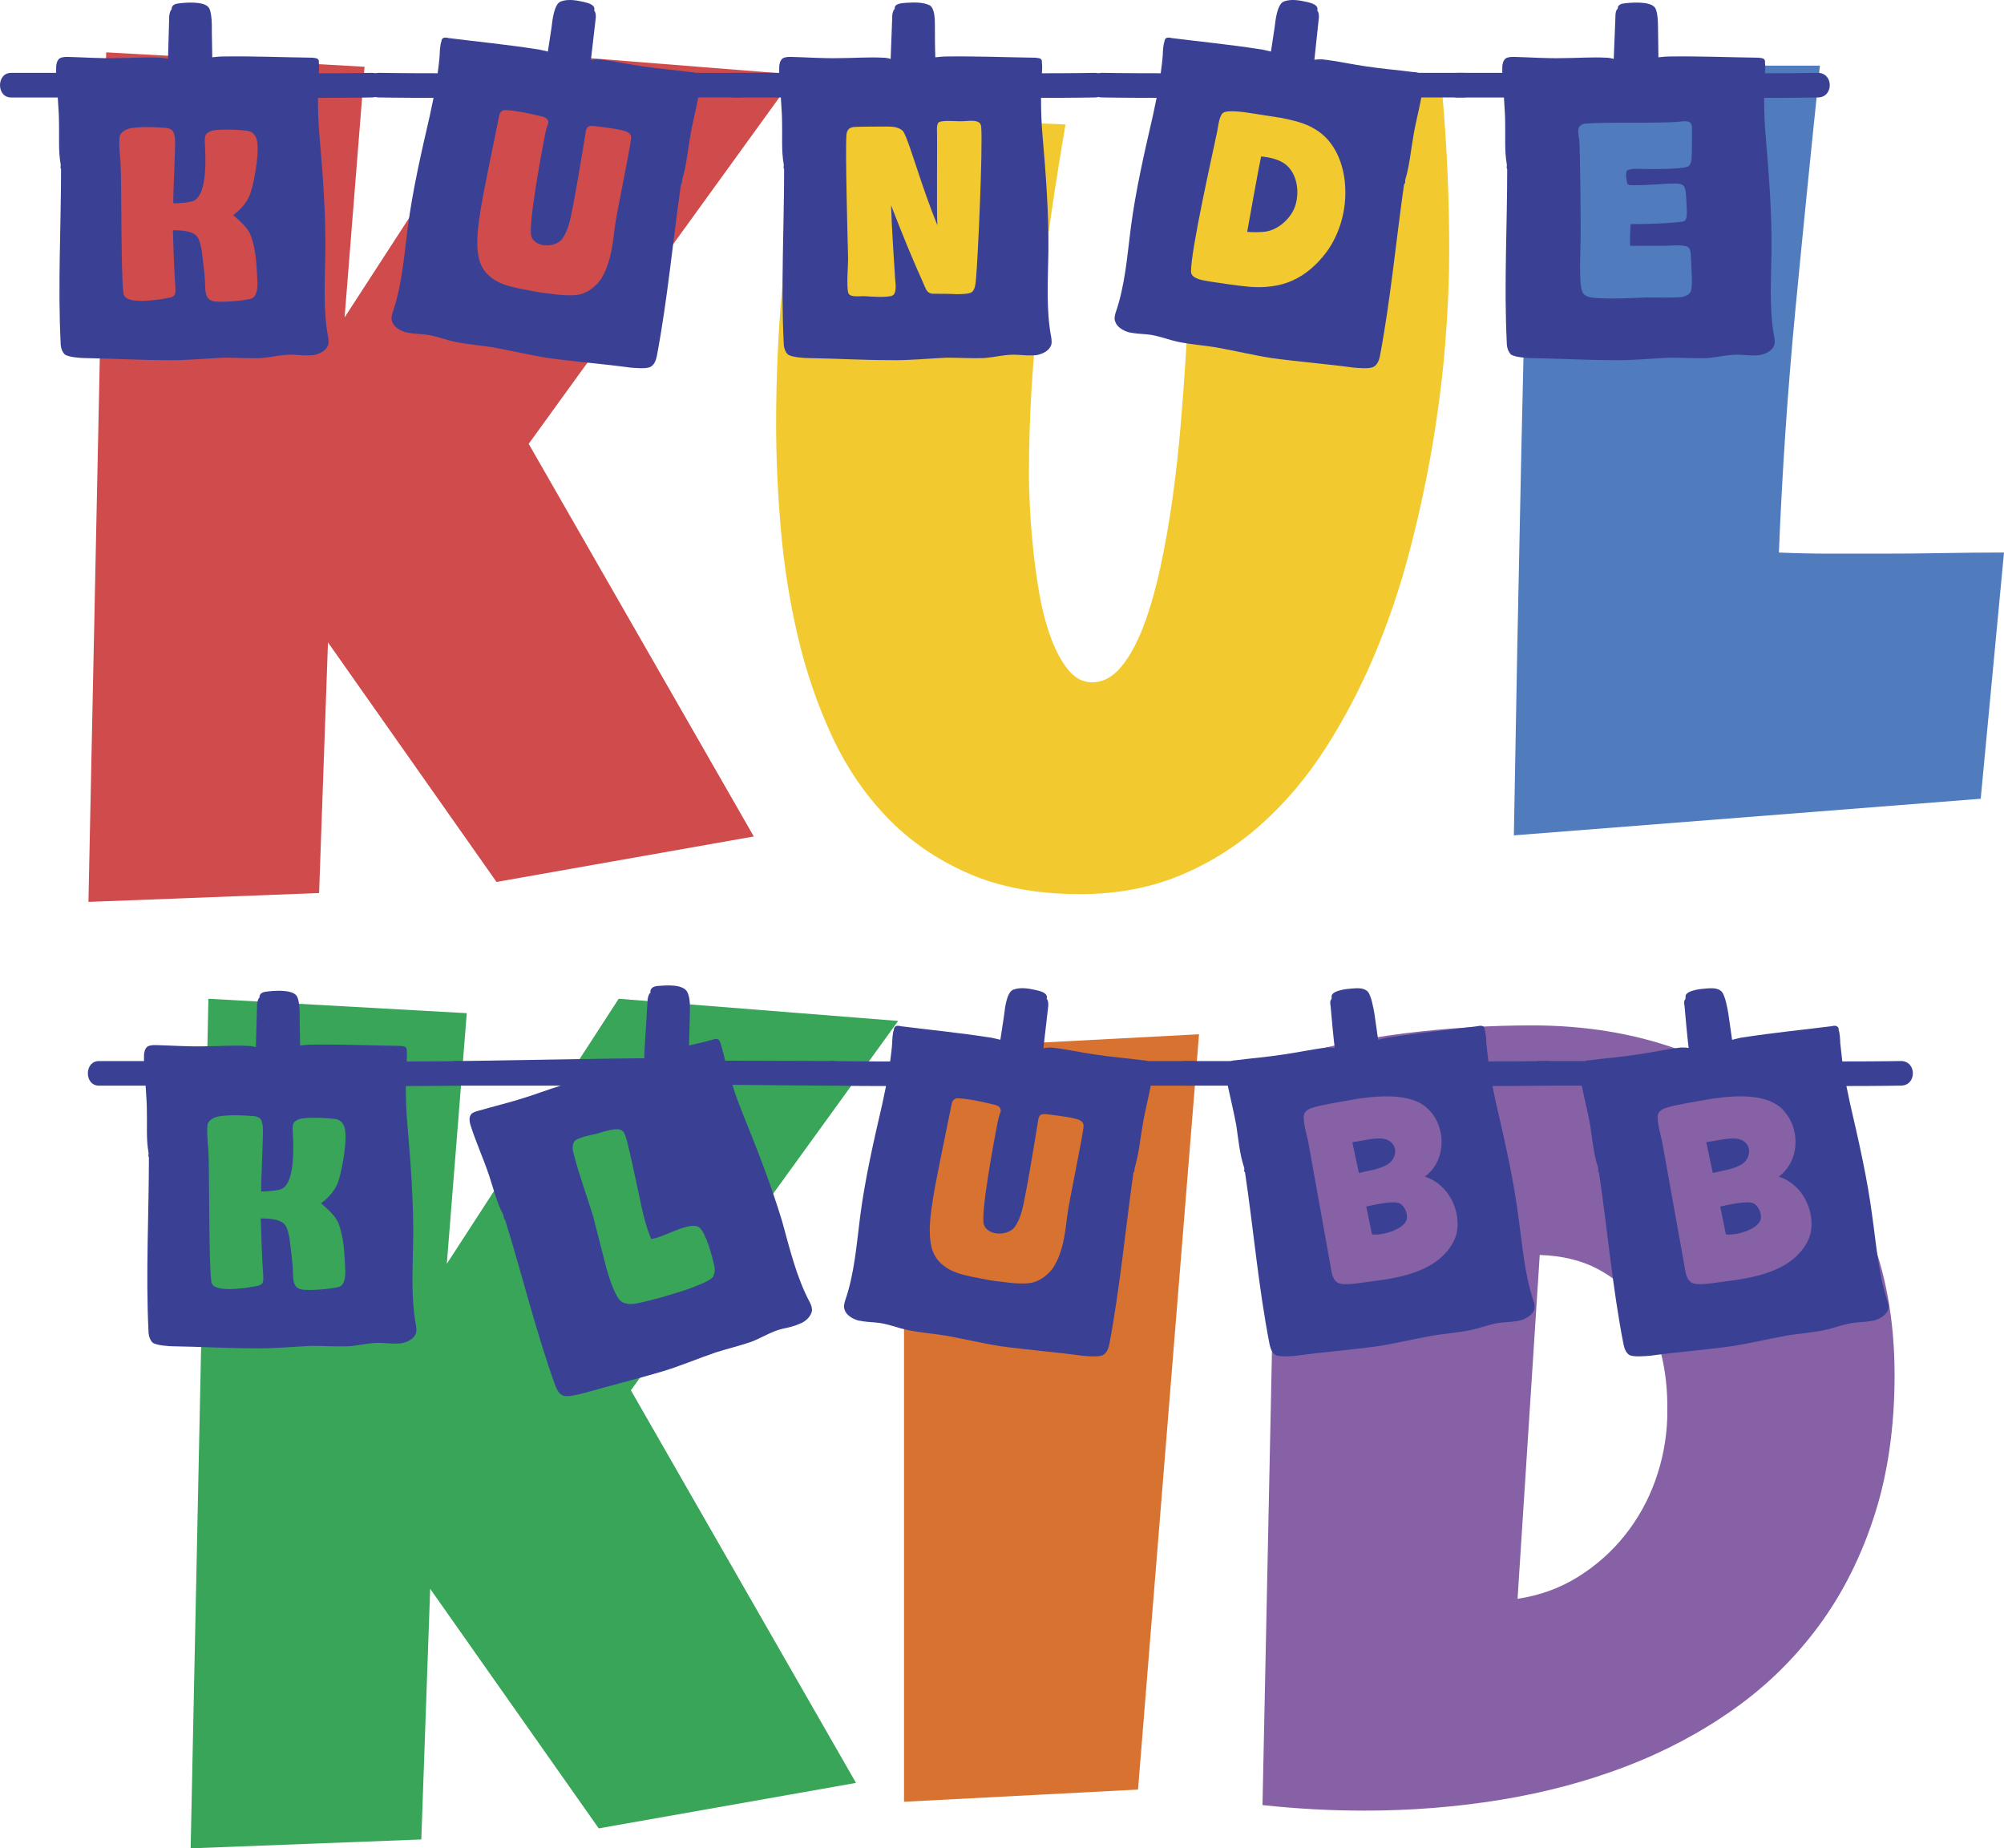 <svg viewBox="0 0 2189.24 2018.85" xmlns="http://www.w3.org/2000/svg" data-name="Layer 2" id="b">
  <defs>
    <style>
      .d {
        fill: #3a4195;
      }

      .e {
        fill: #d87231;
      }

      .f {
        fill: #8761a5;
      }

      .g {
        fill: #f2ca30;
      }

      .h {
        fill: #507bbc;
      }

      .i {
        fill: #d04b4c;
      }

      .j {
        fill: #39a558;
      }
    </style>
  </defs>
  <g data-name="Basic" id="c">
    <g>
      <path d="M869.5,81.39l-291.95,403.4,245.92,428.84-281.05,49.67-184.14-261.67-9.69,273.78-251.97,9.69L116,57.16l282.26,15.75-21.81,273.78L564.23,57.16l305.28,24.23Z" class="i"></path>
      <path d="M1583.18,275.21c0,29.88-1.41,62.79-4.24,98.73-2.83,35.94-7.47,73.09-13.93,111.45-6.46,38.36-14.84,77.23-25.14,116.6-10.3,39.37-23.12,77.23-38.46,113.57-15.34,36.34-33.21,70.36-53.61,102.06-20.39,31.7-43.81,59.36-70.26,82.98-26.45,23.62-56.03,42.2-88.74,55.73-32.71,13.53-69.05,20.29-109.03,20.29-46.84,0-87.52-7.57-122.05-22.71-34.53-15.14-64.1-35.53-88.74-61.18-24.63-25.64-44.82-55.52-60.57-89.64-15.75-34.12-28.06-70.26-36.95-108.42-8.88-38.16-15.04-77.13-18.47-116.9-3.43-39.77-5.15-78.04-5.15-114.78,0-56.53,2.83-112.96,8.48-169.3,5.65-56.33,13.73-112.56,24.23-168.69l283.47,10.9c-10.9,63.4-20.29,127.1-28.17,191.1-7.87,64-11.81,128.31-11.81,192.92,0,6.86.3,17.06.91,30.59.61,13.53,1.72,28.67,3.33,45.43,1.62,16.76,3.94,33.92,6.97,51.49,3.03,17.57,7.17,33.62,12.42,48.15,5.25,14.54,11.61,26.45,19.08,35.74,7.47,9.29,16.25,13.93,26.35,13.93,11.71,0,22.21-5.55,31.5-16.66,9.29-11.1,17.46-25.94,24.53-44.52,7.07-18.58,13.22-39.98,18.47-64.21,5.25-24.23,9.69-49.47,13.33-75.71,3.63-26.25,6.56-52.49,8.78-78.74,2.22-26.25,4.04-50.68,5.45-73.29,1.41-22.61,2.32-42.6,2.73-59.97.4-17.36.61-30.29.61-38.77,0-31.5-.5-62.89-1.51-94.19-1.01-31.29-2.52-62.49-4.54-93.58h283.47c4.85,55.73,7.27,112.26,7.27,169.6Z" class="g"></path>
      <path d="M2189.24,603.51l-25.44,268.93-510.01,39.98c2.42-140.93,5.15-281.05,8.18-420.36,3.03-139.31,6.76-279.43,11.21-420.36h314.97c-9.29,88.43-18.17,176.77-26.65,265-8.48,88.23-14.54,177.17-18.17,266.81,18.98.81,37.76,1.21,56.33,1.21h56.33c22.61,0,44.82-.2,66.63-.61,21.81-.4,44.01-.61,66.63-.61Z" class="h"></path>
      <path d="M981.16,1115.13l-291.95,403.4,245.92,428.84-281.05,49.67-184.14-261.67-9.69,273.78-251.97,9.69,19.38-927.95,282.26,15.75-21.81,273.78,187.77-289.53,305.28,24.23Z" class="j"></path>
      <path d="M1309.85,1129.67l-66.63,824.98-255.61,13.33v-821.34l322.24-16.96Z" class="e"></path>
      <path d="M2069.72,1501.57c0,56.53-7.27,107.51-21.81,152.94-14.54,45.43-34.83,85.81-60.87,121.14-26.05,35.33-57.04,65.72-92.98,91.16-35.94,25.44-75.31,46.34-118.11,62.69-42.8,16.35-88.33,28.47-136.59,36.34-48.25,7.87-97.82,11.81-148.7,11.81-18.98,0-37.55-.5-55.73-1.51s-36.75-2.52-55.73-4.54l16.96-812.86c44.42-14.13,90.15-24.13,137.19-29.98,47.04-5.86,93.78-8.78,140.22-8.78,57.74,0,110.84,8.68,159.3,26.05,48.46,17.36,90.25,42.4,125.38,75.11,35.13,32.71,62.49,72.69,82.07,119.93,19.58,47.25,29.38,100.75,29.38,160.51ZM1821.38,1540.34c.4-21.81-1.92-42.8-6.97-62.99-5.05-20.19-13.33-38.06-24.83-53.61-11.51-15.55-26.15-28.06-43.91-37.55-17.77-9.49-38.97-14.64-63.6-15.45l-24.23,375.54c24.23-3.63,46.24-11.61,66.02-23.93,19.79-12.32,36.85-27.46,51.18-45.43,14.34-17.97,25.44-37.96,33.31-59.97,7.87-22.01,12.22-44.72,13.02-68.14v-8.48Z" class="f"></path>
    </g>
    <g>
      <path d="M182.63,393.38c-29.54,0-59.08-1.79-89.08-2.24-4.92,0-18.8-.9-22.83-4.03-3.13-3.13-4.48-8.06-4.48-12.53-3.13-63.11.45-126.68.45-189.79-.45-.45-.45-.9-.45-1.34-.45-1.34.45-2.69,0-4.03-2.69-15.22-1.34-30.89-1.79-46.1,0-8.95-.9-17.9-1.34-26.86H12.09c-16.11,0-16.11-26.86,0-26.86h49.24v-5.82c0-3.58.9-7.61,3.58-9.85,2.69-1.79,6.27-1.79,9.4-1.79,17.46.45,35.36,1.79,52.82,1.34,15.67,0,31.78-1.34,47.9-.45,1.79,0,5.82.45,8.5,1.34.45-15.67.9-31.33,1.34-47,.45-2.69.9-5.82,2.69-7.16-.45-3.58,2.69-5.82,6.27-6.27,8.5-1.34,27.75-2.69,33.57,3.58,4.48,4.48,4.03,21.93,4.03,27.75,0,8.95.45,18.35.45,27.3,4.03-.45,8.5-.9,12.53-.9,32.23-.45,64.46.9,96.69,1.34,1.34,0,2.69.45,3.58.45,3.13.45,4.03,2.69,3.58,4.92.45,2.24.45,8.06,0,11.64,35.81,0,57.74-.45,57.74-.45,17.46,0,17.46,26.86,0,26.86,0,0-21.93.45-58.64.45,0,14.32.45,28.65,1.79,42.97,3.58,41.63,6.71,83.26,6.27,124.89-.45,31.33-2.69,63.56,3.13,94,.45,3.13.9,7.16-.9,9.85-2.69,5.37-9.85,8.5-16.11,9.4-6.71.45-13.43,0-19.7-.45-12.53-.9-24.62,2.69-37.15,3.58-13.43.45-26.86-.45-40.73-.45-20.14.9-40.73,3.13-61.32,2.69ZM281.1,305.64c-.9-16.56-1.34-33.12-7.16-48.34-2.69-8.06-12.53-16.56-19.25-22.38,9.4-6.71,17.01-16.11,19.7-26.41,3.58-11.64,9.85-45.66,5.82-56.85-1.79-5.37-5.37-8.5-11.19-8.95-6.71-.9-31.78-2.24-38.5.45-2.24.9-4.92,2.24-5.82,4.48-1.34,2.69-.9,5.82-.9,8.95.9,15.22,2.69,54.16-11.19,62.22-3.13,2.24-18.8,3.58-23.28,3.13-.45-8.06,2.69-63.11,1.79-71.17-.45-2.69-.9-6.27-3.13-8.5-1.79-1.79-5.37-2.69-8.5-2.69-12.09-.9-24.62-1.34-36.7.45-4.48.9-9.85,3.58-11.64,7.61-1.79,4.92,0,23.72.45,28.65,1.34,18.35.45,123.99,3.13,142.34,0,1.79.45,3.58,1.34,4.92,4.03,6.27,21.49,5.37,29.09,4.48,3.58,0,17.9-2.24,21.04-3.13,1.79-.45,3.58-1.34,4.48-2.69,1.34-2.69.9-5.82.9-8.95-1.34-16.56-2.24-45.21-2.69-61.77,29.1,0,28.2,8.5,31.33,21.04.45,3.58,3.58,29.1,3.58,32.23.9,10.29-1.34,21.49,8.95,24.17,8.06,1.79,34.02-.45,41.63-2.69,7.16-2.69,7.16-13.88,6.71-20.59Z" class="d"></path>
      <path d="M688.03,401.43c-29.54-4.03-59.09-6.27-88.63-10.3-20.14-3.13-40.29-8.06-60.43-11.64-13.43-2.24-26.86-3.13-40.29-5.82-12.09-2.24-23.72-7.61-36.26-8.5-6.27-.45-12.98-.9-19.25-2.24-6.27-1.79-12.98-5.82-14.77-11.64-1.34-3.13-.45-6.71.45-9.85,10.29-29.54,12.53-61.32,16.56-92.66,5.37-41.18,14.77-81.91,24.17-122.65,1.34-6.27,2.69-12.98,4.03-19.25-37.15,0-59.53-.45-59.53-.45-17.46,0-17.46-26.86,0-26.86,0,0,24.17.45,64.01.45.9-6.71,1.79-13.43,2.24-20.14,0-2.69.45-11.19,1.79-14.32,0-2.24,1.34-4.48,4.03-4.48,1.34,0,2.69,0,3.58.45,32.23,4.03,64.01,7.16,95.79,12.09,4.48.45,8.5,1.79,12.98,2.69,1.34-8.95,2.69-17.46,4.03-26.41.9-7.61,2.69-25.07,9.85-28.2,8.06-3.13,17.46-1.34,25.51.45,5.82,1.34,12.98,3.58,11.19,9.4,1.79,1.79,1.79,4.92,1.79,7.61-1.79,15.67-3.58,30.89-5.37,46.55,2.69-.9,6.71-.9,8.95-.9,16.11,1.79,31.78,5.37,47.45,7.61,17.46,2.69,34.91,4.03,51.92,6.27,2.24,0,4.03.45,6.27.9h48.79c15.22,0,15.22,26.86,0,26.86h-46.1c-2.69,14.77-6.71,29.1-8.95,43.87-2.69,15.22-4.03,30.89-8.5,45.66-.45,1.34,0,2.69-.45,4.03,0,.45-.45.9-.9.9-8.95,62.67-14.77,126.23-26.41,188-.9,4.48-2.69,9.4-6.71,11.64-4.03,2.69-17.9,1.34-22.83.9ZM651.33,311.01c4.92-4.48,8.06-10.74,10.74-17.01,5.82-14.32,7.61-29.54,9.4-44.76,1.79-15.22,16.11-82.36,17.9-97.58.45-6.71-2.69-8.95-25.51-12.09-18.35-2.24-21.49-4.03-23.72,2.69-2.69,17.01-13.88,85.94-18.35,102.06-1.79,5.82-4.03,11.64-7.61,16.56-8.06,10.3-29.1,9.4-33.57-2.24-4.48-10.74,12.53-100.27,14.77-111.46.9-4.48,1.79-8.5,3.58-12.53.45-6.27-5.82-7.16-9.85-8.06-10.74-2.69-25.51-5.82-36.26-6.27-2.69-.45-5.82.9-7.16,4.48-3.58,17.46-17.9,86.39-20.59,103.85-2.69,17.9-5.82,36.7-1.79,54.16,1.79,7.61,6.27,14.77,12.53,19.7,8.5,7.16,20.14,10.3,30.89,12.53,14.32,2.69,20.59,4.48,34.91,5.82,9.4,1.34,18.8,2.24,28.2,1.34,8.06-.9,15.67-5.37,21.49-11.19Z" class="d"></path>
      <path d="M972.54,393.38c-29.54,0-59.08-1.79-89.08-2.24-4.92,0-18.8-.9-22.83-4.03-3.13-3.13-4.48-8.06-4.48-12.53-3.13-63.11.45-126.68.45-189.79-.45-.45-.45-.9-.45-1.34-.45-1.34.45-2.69,0-4.03-2.69-15.22-1.34-30.89-1.79-46.1,0-8.95-.9-17.9-1.34-26.86h-51.03c-16.11,0-16.11-26.86,0-26.86h49.24v-5.82c0-3.58.9-7.61,3.58-9.85,2.69-1.79,6.27-1.79,9.4-1.79,17.46.45,35.36,1.79,52.82,1.34,15.67,0,31.78-1.34,47.9-.45,1.79,0,5.82.45,8.06,1.34.45-15.67,1.34-31.78,1.79-47.9.45-2.69.9-5.37,2.69-6.71-.9-5.82,7.16-6.27,12.53-6.71,8.5-.45,17.9-.9,25.51,2.69,5.82,3.13,5.82,16.11,5.82,22.83,0,11.19,0,22.38.45,34.02,4.03-.45,8.5-.9,12.53-.9,32.23-.45,64.46.9,96.69,1.34,1.34,0,2.69.45,3.58.45,3.13.45,4.03,2.69,3.58,4.92.45,2.24.45,8.06,0,11.64,35.81,0,57.74-.45,57.74-.45,17.46,0,17.46,26.86,0,26.86,0,0-21.93.45-58.64.45,0,14.32.45,28.65,1.79,42.97,3.58,41.63,6.71,83.26,6.27,124.89-.45,31.33-2.69,63.56,3.13,94,.45,3.13.9,7.16-.9,9.85-2.69,5.37-9.85,8.5-16.11,9.4-6.71.45-13.43,0-19.7-.45-12.53-.9-24.62,2.69-37.15,3.58-13.43.45-26.86-.45-40.73-.45-20.14.9-40.73,3.13-61.32,2.69ZM977.91,305.2c-1.79-27.3-3.58-54.16-4.48-81.02,12.09,31.33,23.28,58.64,37.15,89.52,2.24,5.37,4.48,7.16,9.85,7.16,8.06,0,16.11,0,24.17.45,3.58,0,14.32,0,17.01-2.24,3.58-2.69,4.03-8.5,4.48-12.98,2.24-23.28,7.61-143.69,5.82-167.41-.45-9.85-14.77-5.82-24.62-6.27-4.48,0-18.35-1.34-21.93,1.34-1.79,1.79-1.79,5.37-1.79,8.06.45,12.09-.45,92.21.45,104.29-8.5-21.04-16.11-42.97-23.28-64.9-2.24-6.27-10.3-32.68-14.32-38.05-4.03-4.03-10.3-4.92-16.11-4.92-4.48,0-32.23,0-37.15.45-5.37.45-8.06,3.13-8.5,8.95-1.34,17.9,1.34,114.59,1.79,132.49.45,6.71-2.24,34.02.45,40.29,2.24,4.92,13.43,2.69,18.35,3.13,5.82.45,25.07,1.79,29.99-.9,4.48-2.69,3.13-12.53,2.69-17.46Z" class="d"></path>
      <path d="M1477.95,401.43c-29.54-4.03-59.09-6.27-88.63-10.3-20.14-3.13-40.29-8.06-60.43-11.64-13.43-2.24-26.86-3.13-40.29-5.82-12.09-2.24-23.72-7.61-36.26-8.5-6.27-.45-12.98-.9-19.25-2.24-6.27-1.79-12.98-5.82-14.77-11.64-1.34-3.13-.45-6.71.45-9.85,10.29-29.54,12.53-61.32,16.56-92.66,5.37-41.18,14.77-81.91,24.17-122.65,1.34-6.27,2.69-12.98,4.03-19.25-37.15,0-59.53-.45-59.53-.45-17.46,0-17.46-26.86,0-26.86,0,0,24.17.45,64.01.45.9-6.71,1.79-13.43,2.24-20.14,0-2.69.45-11.19,1.79-14.32,0-2.24,1.34-4.48,4.03-4.48,1.34,0,2.69,0,3.58.45,32.23,4.03,64.01,7.16,95.79,12.09,4.48.45,8.5,1.79,12.98,2.69,1.34-8.95,2.69-17.46,4.03-26.41.9-7.61,2.69-25.07,9.85-28.2,8.06-3.13,17.46-1.34,25.51.45,5.82,1.34,12.98,3.58,11.19,9.4,1.79,1.79,1.79,4.92,1.79,7.61-1.79,15.67-3.13,30.89-4.92,46.1,2.69-.45,6.71-.45,8.5-.45,16.11,1.79,31.78,5.37,47.45,7.61,17.46,2.69,34.91,4.03,51.92,6.27,2.24,0,4.03.45,6.27.9h48.79c15.22,0,15.22,26.86,0,26.86h-46.1c-2.69,14.77-6.71,29.1-8.95,43.87-2.69,15.22-4.03,30.89-8.5,45.66-.45,1.34,0,2.69-.45,4.03,0,.45-.45.9-.9.9-8.95,62.67-14.77,126.23-26.41,188-.9,4.48-2.69,9.4-6.71,11.64-4.03,2.69-17.9,1.34-22.83.9ZM1448.85,275.65c15.22-20.59,22.38-47.45,20.59-72.96-1.34-22.83-10.74-48.79-33.12-61.77-10.74-6.71-23.72-9.4-36.26-12.09-11.19-1.79-22.83-3.58-34.47-5.37-5.82-.9-23.72-3.58-29.09-.45-4.48,2.69-5.82,15.22-6.71,20.14-4.48,21.93-29.1,130.7-28.65,153.53,0,7.61,12.09,9.4,20.14,10.74,14.77,2.24,29.1,4.48,43.87,5.82,15.67,1.34,32.68-.45,46.55-6.71,15.22-6.71,27.75-18.35,37.15-30.89ZM1377.68,170.91c10.29.9,21.49,3.58,28.65,10.29,11.64,11.19,13.43,30.89,8.06,45.21-4.92,12.98-19.25,25.96-34.47,26.86-5.82.45-11.64.45-17.46,0,1.79-10.29,12.98-72.51,15.22-82.36Z" class="d"></path>
      <path d="M1762.46,393.38c-29.54,0-59.08-1.79-89.08-2.24-4.92,0-18.8-.9-22.83-4.03-3.13-3.13-4.48-8.06-4.48-12.53-3.13-63.11.45-126.68.45-189.79-.45-.45-.45-.9-.45-1.34-.45-1.34.45-2.69,0-4.03-2.69-15.22-1.34-30.89-1.79-46.1,0-8.95-.9-17.9-1.34-26.86h-51.03c-16.11,0-16.11-26.86,0-26.86h49.24v-5.82c0-3.58.9-7.61,3.58-9.85,2.69-1.79,6.27-1.79,9.4-1.79,17.46.45,35.36,1.79,52.82,1.34,15.67,0,31.78-1.34,47.9-.45,1.79,0,5.37.45,8.06,1.34.45-14.77,1.34-29.99,1.79-44.76,0-3.58,0-8.06,2.69-10.3-.45-2.69,2.24-4.92,5.37-5.37,8.5-1.34,28.65-2.69,34.47,3.58,3.58,3.13,4.03,16.11,4.03,21.04,0,11.19.45,22.38.45,34.02,4.03-.45,8.5-.9,12.53-.9,32.23-.45,64.46.9,96.69,1.34,1.34,0,2.69.45,3.58.45,3.13.45,4.03,2.69,3.58,4.92.45,2.24.45,8.06,0,11.64,35.81,0,57.74-.45,57.74-.45,17.46,0,17.46,26.86,0,26.86,0,0-21.93.45-58.64.45,0,14.32.45,28.65,1.79,42.97,3.58,41.63,6.71,83.26,6.27,124.89-.45,31.33-2.69,63.56,3.13,94,.45,3.13.9,7.16-.9,9.85-2.69,5.37-9.85,8.5-16.11,9.4-6.71.45-13.43,0-19.7-.45-12.53-.9-24.62,2.69-37.15,3.58-13.43.45-26.86-.45-40.73-.45-20.14.9-40.73,3.13-61.32,2.69ZM1837.66,324.44c3.58-.9,7.16-2.24,8.95-5.37,3.13-5.37.9-26.86.9-33.12-.45-5.37.45-13.43-3.58-16.11-4.48-3.13-20.59-1.34-25.96-1.34h-37.15c-.45-7.61,0-15.67.45-23.72,17.46,0,35.36-.45,52.82-2.24,5.82-.45,8.06-.9,8.5-7.16.45-4.48-.45-22.83-1.34-27.3-.9-4.48-2.24-7.61-10.3-7.61-16.11,0-31.78,2.24-47.9,1.79-2.24,0-4.92,0-5.37-2.24-.9-3.13-2.24-10.29-.45-13.43,1.79-1.79,7.61-2.24,9.85-2.24,8.95.45,48.34.9,56.4-2.24,3.13-.9,4.03-5.37,4.48-8.5.45-5.37.45-28.2.45-33.57,0-8.5-5.82-8.06-13.43-7.16-23.28,2.24-79.68,0-103.4,2.24-3.13,0-6.71,2.69-7.16,5.37-.9,4.48.45,8.5.9,12.98.9,14.32,1.79,95.79,1.34,110.56,0,9.85-2.24,46.55,2.24,55.5,2.24,4.03,7.61,5.37,12.53,5.82,18.35,1.34,37.15.45,55.95-.45,5.82,0,34.91.45,40.29-.45Z" class="d"></path>
    </g>
    <g>
      <path d="M278.61,1472.73c-29.54,0-59.08-1.79-89.08-2.24-4.92,0-18.8-.9-22.83-4.03-3.13-3.13-4.48-8.06-4.48-12.53-3.13-63.11.45-126.68.45-189.79-.45-.45-.45-.9-.45-1.34-.45-1.34.45-2.69,0-4.03-2.69-15.22-1.34-30.89-1.79-46.1,0-8.95-.9-17.9-1.34-26.86h-51.03c-16.11,0-16.11-26.86,0-26.86h49.24v-5.82c0-3.58.9-7.61,3.58-9.85,2.69-1.79,6.27-1.79,9.4-1.79,17.46.45,35.36,1.79,52.82,1.34,15.67,0,31.78-1.34,47.9-.45,1.79,0,5.82.45,8.5,1.34.45-15.67.9-31.33,1.34-47,.45-2.69.9-5.82,2.69-7.16-.45-3.58,2.69-5.82,6.27-6.27,8.5-1.34,27.75-2.69,33.57,3.58,4.48,4.48,4.03,21.93,4.03,27.75,0,8.95.45,18.35.45,27.3,4.03-.45,8.5-.9,12.53-.9,32.23-.45,64.46.9,96.69,1.34,1.34,0,2.69.45,3.58.45,3.13.45,4.03,2.69,3.58,4.92.45,2.24.45,8.06,0,11.64,35.81,0,57.74-.45,57.74-.45,17.46,0,17.46,26.86,0,26.86,0,0-21.93.45-58.64.45,0,14.32.45,28.65,1.79,42.97,3.58,41.63,6.71,83.26,6.27,124.89-.45,31.33-2.69,63.56,3.13,94,.45,3.13.9,7.16-.9,9.85-2.69,5.37-9.85,8.5-16.11,9.4-6.71.45-13.43,0-19.7-.45-12.53-.9-24.62,2.69-37.15,3.58-13.43.45-26.86-.45-40.73-.45-20.14.9-40.73,3.13-61.32,2.69ZM377.08,1385c-.9-16.56-1.34-33.12-7.16-48.34-2.69-8.06-12.53-16.56-19.25-22.38,9.4-6.71,17.01-16.11,19.7-26.41,3.58-11.64,9.85-45.66,5.82-56.85-1.79-5.37-5.37-8.5-11.19-8.95-6.71-.9-31.78-2.24-38.5.45-2.24.9-4.92,2.24-5.82,4.48-1.34,2.69-.9,5.82-.9,8.95.9,15.22,2.69,54.16-11.19,62.22-3.13,2.24-18.8,3.58-23.28,3.13-.45-8.06,2.69-63.11,1.79-71.17-.45-2.69-.9-6.27-3.13-8.5-1.79-1.79-5.37-2.69-8.5-2.69-12.09-.9-24.62-1.34-36.7.45-4.48.9-9.85,3.58-11.64,7.61-1.79,4.92,0,23.72.45,28.65,1.34,18.35.45,123.99,3.13,142.34,0,1.79.45,3.58,1.34,4.92,4.03,6.27,21.49,5.37,29.09,4.48,3.58,0,17.9-2.24,21.04-3.13,1.79-.45,3.58-1.34,4.48-2.69,1.34-2.69.9-5.82.9-8.95-1.34-16.56-2.24-45.21-2.69-61.77,29.1,0,28.2,8.5,31.33,21.04.45,3.58,3.58,29.1,3.58,32.23.9,10.29-1.34,21.49,8.95,24.17,8.06,1.79,34.02-.45,41.63-2.69,7.16-2.69,7.16-13.88,6.71-20.59Z" class="d"></path>
      <path d="M614.86,1524.21c-4.03-1.79-6.27-5.82-8.06-10.3-21.49-59.53-36.26-121.3-55.06-181.73-.45,0-.9-.45-.9-.9-.9-1.34-.45-2.69-.9-4.03-7.16-13.43-10.74-28.65-15.67-43.42-6.27-18.8-14.77-37.15-20.59-55.95-.9-3.58-1.34-7.61.9-10.74,1.79-2.24,5.37-3.13,8.5-4.03,17.01-4.92,34.02-8.95,50.58-14.32,12.98-4.03,25.51-8.95,38.94-12.98h-115.04c-14.77,0-14.77-26.86,0-26.86,17.46,0,183.08-3.13,206.35-3.13v-5.37c1.34-19.7,2.24-38.94,3.58-58.64.45-2.69.9-5.82,3.13-7.61-.9-4.03,2.69-6.71,6.71-7.16,10.74-.9,29.99-2.69,34.02,7.61,3.13,7.61,2.24,16.56,2.24,25.07-.45,10.74-.45,21.49-.9,32.23,8.95-2.24,16.11-3.58,25.51-6.27,1.34-.45,2.24-.9,3.58-.9,2.69-.45,4.48,1.79,4.92,3.58,1.34,2.69,3.13,11.64,4.03,13.88.45,2.24.9,4.03,1.34,6.27,41.63,0,117.28.45,117.28.45,17.46,0,17.46,26.86,0,26.86,0,0-68.93-.45-109.22-.9,3.13,10.74,7.16,21.04,11.19,31.33,15.67,38.5,30.89,77.44,42.97,117.28,8.5,30.44,15.67,61.32,30.44,89.08,1.34,2.69,2.69,6.27,2.24,9.4-1.34,6.27-7.16,11.64-13.43,13.88-5.82,2.69-12.09,4.03-18.35,5.37-12.09,2.69-22.83,9.85-34.47,14.32-12.98,4.48-26.41,7.61-38.94,11.64-19.7,6.71-38.5,14.77-57.74,20.59-28.65,8.5-57.74,15.67-85.94,23.72-4.92,1.34-18.8,4.92-23.28,2.69ZM748.25,1409.17c5.37-1.79,25.51-8.95,29.54-13.43,2.69-2.69,3.58-8.06,2.69-12.09-1.79-9.4-8.95-36.7-16.56-42.97-9.4-7.61-39.39,11.19-51.92,12.53-.9.45-1.34-1.79-1.79-2.69-8.06-20.59-11.19-42.52-16.11-64.01-1.34-5.82-8.06-38.05-10.29-43.87-.9-2.69-1.79-5.82-4.03-7.61-5.82-4.48-21.93,1.79-29.1,3.58-4.48.9-19.69,4.03-22.83,7.61-3.58,4.03-2.24,11.19-.45,16.56,5.82,22.38,13.88,43.87,20.59,65.8,1.79,6.71,12.53,48.79,14.32,55.95,2.24,8.06,9.4,32.23,16.56,37.15,4.03,2.69,9.85,3.13,15.22,2.24,18.35-3.58,36.26-8.95,54.16-14.77Z" class="d"></path>
      <path d="M1182.35,1480.79c-29.54-4.03-59.09-6.27-88.63-10.3-20.14-3.13-40.29-8.06-60.43-11.64-13.43-2.24-26.86-3.13-40.29-5.82-12.09-2.24-23.72-7.61-36.26-8.5-6.27-.45-12.98-.9-19.25-2.24-6.27-1.79-12.98-5.82-14.77-11.64-1.34-3.13-.45-6.71.45-9.85,10.29-29.54,12.53-61.32,16.56-92.66,5.37-41.18,14.77-81.91,24.17-122.65,1.34-6.27,2.69-12.98,4.03-19.25-37.15,0-59.53-.45-59.53-.45-17.46,0-17.46-26.86,0-26.86,0,0,24.17.45,64.01.45.9-6.71,1.79-13.43,2.24-20.14,0-2.69.45-11.19,1.79-14.32,0-2.24,1.34-4.48,4.03-4.48,1.34,0,2.69,0,3.58.45,32.23,4.03,64.01,7.16,95.79,12.09,4.48.45,8.5,1.79,12.98,2.69,1.34-8.95,2.69-17.46,4.03-26.41.9-7.61,2.69-25.07,9.85-28.2,8.06-3.13,17.46-1.34,25.51.45,5.82,1.34,12.98,3.58,11.19,9.4,1.79,1.79,1.79,4.92,1.79,7.61-1.79,15.67-3.58,30.89-5.37,46.55,2.69-.9,6.71-.9,8.95-.9,16.11,1.79,31.78,5.37,47.45,7.61,17.46,2.69,34.91,4.03,51.92,6.27,2.24,0,4.03.45,6.27.9h48.79c15.22,0,15.22,26.86,0,26.86h-46.1c-2.69,14.77-6.71,29.1-8.95,43.87-2.69,15.22-4.03,30.89-8.5,45.66-.45,1.34,0,2.69-.45,4.03,0,.45-.45.9-.9.9-8.95,62.67-14.77,126.23-26.41,188-.9,4.48-2.69,9.4-6.71,11.64-4.03,2.69-17.9,1.34-22.83.9ZM1145.64,1390.37c4.92-4.48,8.06-10.74,10.74-17.01,5.82-14.32,7.61-29.54,9.4-44.76,1.79-15.22,16.11-82.36,17.9-97.58.45-6.71-2.69-8.95-25.51-12.09-18.35-2.24-21.49-4.03-23.72,2.69-2.69,17.01-13.88,85.94-18.35,102.06-1.79,5.82-4.03,11.64-7.61,16.56-8.06,10.3-29.1,9.4-33.57-2.24-4.48-10.74,12.53-100.27,14.77-111.46.9-4.48,1.79-8.5,3.58-12.53.45-6.27-5.82-7.16-9.85-8.06-10.74-2.69-25.51-5.82-36.26-6.27-2.69-.45-5.82.9-7.16,4.48-3.58,17.46-17.9,86.39-20.59,103.85-2.69,17.9-5.82,36.7-1.79,54.16,1.79,7.61,6.27,14.77,12.53,19.7,8.5,7.16,20.14,10.3,30.89,12.53,14.32,2.69,20.59,4.48,34.91,5.82,9.4,1.34,18.8,2.24,28.2,1.34,8.06-.9,15.67-5.37,21.49-11.19Z" class="d"></path>
      <path d="M1393.18,1479.89c-3.58-2.24-5.37-7.16-6.27-11.64-12.09-61.77-17.46-125.33-26.86-188-.45,0-.45-.45-.9-.9,0-1.34.45-2.69,0-4.03-4.92-14.77-6.27-30.44-8.5-45.66-2.69-14.77-6.27-29.1-9.4-43.87h-46.1c-14.77,0-14.77-26.86,0-26.86h49.24c1.79-.45,4.03-.9,5.82-.9,17.46-2.24,34.91-3.58,51.92-6.27,16.11-2.24,31.78-5.82,47.45-7.61,2.24,0,5.82,0,8.5.45-1.79-15.22-3.13-30.44-4.48-45.66-.45-2.69-.9-5.82.9-7.61.45-.9,0-3.58.45-4.48,2.69-5.37,16.11-6.71,22.38-7.16,5.37-.45,12.53-.9,16.56,3.13,4.03,3.58,6.71,19.25,7.61,24.62,1.34,9.4,2.69,18.8,4.03,28.2h.45c4.03-.9,8.06-2.24,12.53-2.69,31.78-4.92,64.01-8.06,95.79-12.09,1.34-.45,2.24-.45,3.58-.45,2.69,0,4.48,2.24,4.03,4.48,1.34,3.13,1.79,11.64,1.79,14.32.9,6.71,1.34,13.43,2.24,20.14,39.84,0,64.01-.45,64.01-.45,17.46,0,17.46,26.86,0,26.86,0,0-22.38.45-59.53.45,1.34,6.27,2.69,12.98,4.03,19.25,9.4,40.73,18.8,81.47,24.17,122.65,4.48,31.33,6.71,63.11,16.56,92.66,1.34,3.13,1.79,6.71.9,9.85-2.24,5.82-8.95,9.85-15.22,11.64-6.27,1.34-12.98,1.79-19.25,2.24-12.53.9-24.17,6.27-36.26,8.5-12.98,2.69-26.86,3.58-40.29,5.82-20.14,3.58-39.84,8.5-60.43,11.64-29.1,4.03-59.09,6.27-88.18,10.3-4.92.45-19.25,1.79-23.28-.9ZM1560.14,1383.21c14.77-7.61,28.2-21.93,31.33-37.15,4.48-23.28-8.5-52.37-34.91-60.88,29.54-21.93,21.93-72.51-12.98-83.7-19.7-6.27-42.52-4.03-63.11-.9-7.16,1.34-40.29,6.71-46.55,9.4-3.58.9-7.61,3.13-8.95,6.27-2.69,5.37,2.69,24.17,4.03,29.99,7.16,39.84,16.56,92.21,23.72,132.05,1.79,7.61,1.34,17.46,8.06,22.38,6.27,4.48,27.75,0,36.26-.9,21.49-2.69,44.31-6.27,63.11-16.56ZM1508.66,1243.55c19.25.9,20.59,22.83,4.03,29.99-8.5,4.03-18.8,5.37-28.2,7.61-2.24-10.29-4.92-22.83-7.16-33.57,10.29-1.34,21.04-4.48,31.33-4.03ZM1492.55,1317.86c8.06-1.79,29.1-6.71,36.26-3.58,6.27,3.13,9.85,12.98,7.61,18.8-4.92,10.74-27.3,16.56-37.6,15.22-2.24-10.29-4.03-20.14-6.27-30.44Z" class="d"></path>
      <path d="M1779.83,1479.89c-3.58-2.24-5.37-7.16-6.27-11.64-12.09-61.77-17.46-125.33-26.86-188-.45,0-.45-.45-.9-.9,0-1.34.45-2.69,0-4.03-4.92-14.77-6.27-30.44-8.5-45.66-2.69-14.77-6.27-29.1-9.4-43.87h-46.1c-14.77,0-14.77-26.86,0-26.86h49.24c1.79-.45,4.03-.9,5.82-.9,17.46-2.24,34.91-3.58,51.92-6.27,16.11-2.24,31.78-5.82,47.45-7.61,2.24,0,5.82,0,8.5.45-1.79-15.22-3.13-30.44-4.48-45.66-.45-2.69-.9-5.82.9-7.61.45-.9,0-3.58.45-4.48,2.69-5.37,16.11-6.71,22.38-7.16,5.37-.45,12.53-.9,16.56,3.13,4.03,3.58,6.71,19.25,7.61,24.62,1.34,9.4,2.69,18.8,4.03,28.2h.45c4.03-.9,8.06-2.24,12.53-2.69,31.78-4.92,64.01-8.06,95.79-12.09,1.34-.45,2.24-.45,3.58-.45,2.69,0,4.48,2.24,4.03,4.48,1.34,3.13,1.79,11.64,1.79,14.32.9,6.71,1.34,13.43,2.24,20.14,39.84,0,64.01-.45,64.01-.45,17.46,0,17.46,26.86,0,26.86,0,0-22.38.45-59.53.45,1.34,6.27,2.69,12.98,4.03,19.25,9.4,40.73,18.8,81.47,24.17,122.65,4.48,31.33,6.71,63.11,16.56,92.66,1.34,3.13,1.79,6.71.9,9.85-2.24,5.82-8.95,9.85-15.22,11.64-6.27,1.34-12.98,1.79-19.25,2.24-12.53.9-24.17,6.27-36.26,8.5-12.98,2.69-26.86,3.58-40.29,5.82-20.14,3.58-39.84,8.5-60.43,11.64-29.09,4.03-59.08,6.27-88.18,10.3-4.92.45-19.25,1.79-23.28-.9ZM1946.79,1383.21c14.77-7.61,28.2-21.93,31.33-37.15,4.48-23.28-8.5-52.37-34.91-60.88,29.54-21.93,21.93-72.51-12.98-83.7-19.7-6.27-42.52-4.03-63.11-.9-7.16,1.34-40.29,6.71-46.55,9.4-3.58.9-7.61,3.13-8.95,6.27-2.69,5.37,2.69,24.17,4.03,29.99,7.16,39.84,16.56,92.21,23.72,132.05,1.79,7.61,1.34,17.46,8.06,22.38,6.27,4.48,27.75,0,36.26-.9,21.49-2.69,44.31-6.27,63.11-16.56ZM1895.31,1243.55c19.25.9,20.59,22.83,4.03,29.99-8.5,4.03-18.8,5.37-28.2,7.61-2.24-10.29-4.92-22.83-7.16-33.57,10.29-1.34,21.04-4.48,31.33-4.03ZM1879.2,1317.86c8.06-1.79,29.1-6.71,36.26-3.58,6.27,3.13,9.85,12.98,7.61,18.8-4.92,10.74-27.3,16.56-37.6,15.22-2.24-10.29-4.03-20.14-6.27-30.44Z" class="d"></path>
    </g>
  </g>
</svg>